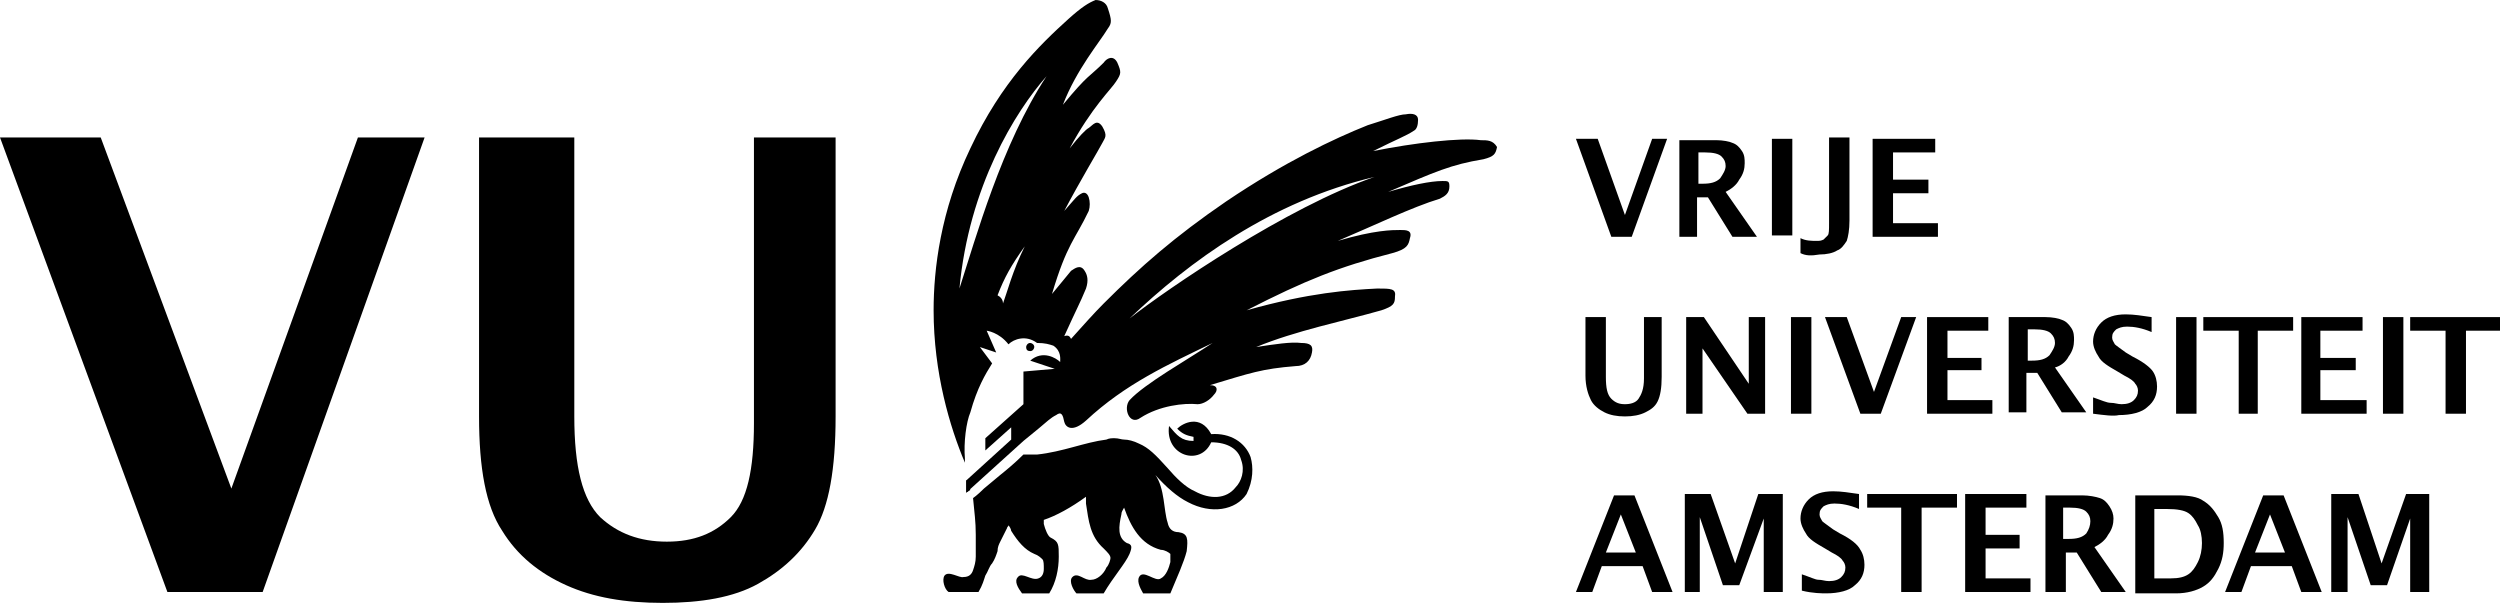 <?xml version="1.0" encoding="UTF-8"?>
<svg xmlns="http://www.w3.org/2000/svg" id="Layer_1" data-name="Layer 1" viewBox="0 0 376.851 90.879">
  <polygon points="368.645 62.364 368.645 49.85 363.311 49.85 363.311 47.799 376.851 47.799 376.851 49.85 371.722 49.85 371.722 62.364 368.645 62.364"></polygon>
  <polygon points="25.233 89.238 0 20.72 15.181 20.72 34.875 73.647 53.953 20.72 64.005 20.72 39.593 89.238 25.233 89.238"></polygon>
  <path d="M72.416,20.72h14.155v42.055c0,7.59,1.231,12.514,3.898,15.181,2.667,2.462,5.949,3.693,10.052,3.693s7.18-1.231,9.642-3.693,3.487-7.18,3.487-14.155V20.72h12.309v42.055c0,8.001-1.026,13.54-3.077,17.027s-4.923,6.154-8.616,8.206-8.616,2.872-14.36,2.872-10.462-.821-14.565-2.667c-4.103-1.846-7.385-4.513-9.642-8.206-2.462-3.693-3.487-9.437-3.487-17.232V20.72h.205Z"></path>
  <path d="M145.653,72.416v1.846l.615-.41c-.205-.41-.205-1.026-.41-1.436h-.205Z"></path>
  <path d="M154.679,52.312c0-.205.205-.615.615-.615.205,0,.615.205.615.615,0,.205-.205.615-.615.615s-.615-.205-.615-.615"></path>
  <path d="M188.528,68.929c-.821-2.257-3.077-3.693-5.949-3.487-1.641-3.077-4.308-1.641-5.129-.821.821.821,1.436,1.026,2.462,1.231v.615c-1.846,0-2.462-.821-3.693-2.257-.615,4.513,4.718,6.154,6.359,2.462,2.462,0,4.103,1.026,4.513,2.667.615,1.641,0,3.282-.821,4.103-1.436,1.846-3.898,1.846-6.154.615-1.436-.615-2.872-2.051-4.103-3.487-1.846-2.051-2.872-3.077-4.308-3.693-.821-.41-1.641-.615-2.257-.615-.41,0-.821-.205-1.436-.205-.41,0-.821,0-1.231.205-3.282.41-6.565,1.846-10.462,2.257h-2.051c-1.231,1.231-2.462,2.257-3.487,3.077l-2.462,2.051h0c-1.026,1.026-1.641,1.436-1.641,1.436.205,2.257.41,3.487.41,5.539v3.282c0,.821-.205,1.436-.41,2.051s-.615,1.026-1.436,1.026c-.615.205-2.257-1.026-2.872-.205-.41.615,0,2.051.615,2.462h4.513c.615-1.026.821-1.846,1.026-2.462.41-.615.615-1.436,1.026-1.846.41-.615.615-1.231.821-1.846,0-.615.205-1.026.41-1.436.41-.821.821-1.641,1.026-2.051,0-.205.205-.205.205-.41.205.205.41.615.41.821,1.026,1.641,2.051,2.872,3.487,3.487.615.205,1.026.615,1.231.821.205.205.205.821.205,1.436s-.205,1.231-.821,1.436c-1.026.41-2.462-1.026-3.077-.205-.615.615,0,1.641.615,2.462h4.103c1.026-1.641,1.436-3.693,1.436-5.539s0-2.257-1.231-2.872c-.41-.205-.821-1.231-1.026-2.051v-.615c1.846-.615,4.103-1.846,6.359-3.487v1.026c.41,2.667.615,4.923,2.667,6.77.615.615,1.026,1.026,1.026,1.436,0,.205-.205,1.026-.615,1.436-.41,1.026-1.436,1.846-2.257,1.846-1.026.205-2.051-1.231-2.872-.41-.615.615.205,2.051.615,2.462h4.103c1.436-2.462,3.282-4.513,3.898-5.949.41-1.026.41-1.436-.41-1.641-1.436-.821-1.231-2.462-.821-4.308,0-.41.205-.615.41-1.026,1.026,2.872,2.462,5.539,5.539,6.359.615,0,1.231.41,1.436.615v1.231c-.205.821-.615,2.051-1.436,2.462-.821.615-2.667-1.436-3.282-.205-.41.821.41,2.051.615,2.462h4.103c1.026-2.462,2.051-4.718,2.462-6.359.205-1.846.205-2.667-1.231-2.872-.821,0-1.436-.41-1.641-1.436-.615-1.846-.41-5.129-1.846-7.18,1.641,1.846,3.282,3.282,4.923,4.103,3.487,1.846,7.18,1.231,8.821-1.231,1.026-2.051,1.026-4.103.615-5.539"></path>
  <path d="M223.197,21.13c-3.077-.41-10.052.41-16.206,1.641,3.693-1.846,4.923-2.257,6.154-3.077.41-.205.615-.821.615-1.641s-.821-1.026-1.846-.821c-1.026,0-3.077.821-5.744,1.641-5.129,2.051-12.514,5.539-21.335,11.488-7.795,5.334-12.924,9.847-18.463,15.386-1.436,1.436-3.077,3.282-4.923,5.334-.205-.41-.41-.615-1.026-.41,2.051-4.513,2.257-4.718,3.282-7.18.41-1.231.205-2.051-.205-2.667-.615-1.026-1.436-.41-2.051,0-.821,1.026-1.026,1.231-2.872,3.487,2.257-7.59,3.487-8.206,5.539-12.514.205-.615.205-1.436,0-2.051s-.615-.821-1.026-.615c-.821.41-1.026.821-2.667,2.667,2.257-4.308,5.334-9.437,5.744-10.257.41-.821.821-1.026,0-2.462-.821-1.231-1.436-.205-2.051.205-.41.205-1.436,1.231-2.872,3.077,3.282-6.154,6.359-9.026,6.975-10.052.821-1.231.821-1.436.205-2.872-.615-1.231-1.641-.615-2.051,0-2.257,2.257-2.257,1.641-6.154,6.359,2.051-5.334,5.539-9.437,6.77-11.488.615-.821.615-1.231,0-3.077-.205-.821-1.026-1.231-1.846-1.231-1.026.41-2.051,1.026-4.103,2.872-4.308,3.898-10.052,9.437-14.77,19.489-4.513,9.437-5.539,18.258-5.539,24.412,0,9.437,2.462,17.642,4.718,22.976v-.615c-.205-2.462.205-5.539.821-6.975,1.026-3.693,2.257-5.744,3.282-7.385l-1.846-2.462,2.462.821-1.436-3.282s1.846.205,3.282,2.051c.821-.821,2.667-1.436,4.308-.205,1.231,0,1.846.205,2.462.41,1.231.821,1.026,2.051,1.026,2.462-.615-.615-2.667-1.846-4.513-.205l3.693,1.231-4.718.41v4.923l-5.744,5.129v1.846l3.898-3.487v1.846l-6.77,6.154v1.846l8.616-7.795h0l2.257-1.846h0c1.231-1.026,1.846-1.641,2.667-2.051.821-.615,1.026,0,1.231,1.026.205.821,1.231,1.641,3.282-.205,5.949-5.539,12.309-8.411,19.078-11.693-3.693,2.462-10.257,6.154-12.514,8.616-1.026,1.231,0,3.898,1.641,2.667,2.872-1.846,6.565-2.257,8.616-2.051.821,0,1.846-.615,2.462-1.436.615-.615.615-1.436-.615-1.436,6.154-1.846,7.795-2.462,12.924-2.872,1.436,0,2.257-.821,2.462-2.051.205-1.026-.205-1.436-1.641-1.436-1.436-.205-4.103.205-6.77.615,5.949-2.462,13.129-3.898,18.873-5.539,1.846-.615,2.051-1.026,2.051-2.051.205-1.231-.615-1.231-2.667-1.231-4.103.205-10.257.615-19.694,3.282,8.821-4.513,13.95-6.565,21.95-8.616,2.257-.615,2.462-1.231,2.667-2.257.41-1.231-.615-1.231-1.436-1.231-1.231,0-3.898,0-9.437,1.641,5.334-2.257,11.283-5.129,15.386-6.359.821-.41,1.436-.821,1.436-1.846,0-.821-.205-.821-1.026-.821-1.846,0-4.718.615-8.206,1.641,7.18-3.077,9.437-4.103,14.36-4.923,1.641-.41,1.846-.821,2.051-1.846-.615-1.026-1.436-1.026-2.462-1.026M151.192,45.747c0-.615-.41-1.026-.821-1.231,1.026-2.667,2.051-4.513,4.103-7.385-1.846,3.693-2.667,6.975-3.282,8.616M144.627,43.491c1.436-15.386,8.411-26.669,13.129-32.003-6.77,10.257-10.668,24.412-13.129,32.003M170.27,48.004c9.026-8.616,21.335-17.642,36.926-21.335-13.129,4.513-31.182,16.822-36.926,21.335"></path>
  <polygon points="242.891 35.695 237.557 20.925 240.84 20.925 244.943 32.413 249.046 20.925 251.302 20.925 245.968 35.695 242.891 35.695"></polygon>
  <path d="M256.02,27.695h.615c1.231,0,2.051-.205,2.667-.821.41-.615.821-1.231.821-1.846s-.205-1.026-.615-1.436-1.231-.615-2.462-.615h-1.026v4.718ZM253.148,35.695v-14.565h5.539c1.026,0,2.051.205,2.462.41.615.205,1.026.615,1.436,1.231s.41,1.231.41,1.846c0,.821-.205,1.641-.821,2.462-.41.821-1.231,1.436-2.051,1.846l4.718,6.77h-3.693l-3.693-5.949h-1.641v5.949s-2.667,0-2.667,0Z"></path>
  <rect x="267.098" y="20.925" width="3.077" height="14.565"></rect>
  <path d="M271.406,38.157v-2.257c.821.41,1.641.41,2.462.41.41,0,.615,0,1.026-.205.205-.205.41-.41.615-.615.205-.205.205-.821.205-1.846v-12.924h3.077v12.514c0,1.436-.205,2.462-.41,3.077-.41.615-.821,1.231-1.436,1.436-.615.41-1.641.615-2.667.615-1.231.205-2.051.205-2.872-.205"></path>
  <polygon points="282.279 35.695 282.279 20.925 291.716 20.925 291.716 22.976 285.356 22.976 285.356 27.079 290.69 27.079 290.69 29.131 285.356 29.131 285.356 33.644 292.126 33.644 292.126 35.695 282.279 35.695"></polygon>
  <path d="M238.993,47.799h3.077v9.026c0,1.641.205,2.667.821,3.282.615.615,1.231.821,2.051.821s1.641-.205,2.051-.821c.41-.615.821-1.436.821-3.077v-9.232h2.667v9.026c0,1.641-.205,2.872-.615,3.693-.41.821-1.026,1.231-1.846,1.641s-1.846.615-3.077.615-2.257-.205-3.077-.615-1.641-1.026-2.051-1.846-.821-2.051-.821-3.693v-8.821Z"></path>
  <polygon points="254.174 62.364 254.174 47.799 256.841 47.799 263.611 57.851 263.611 47.799 266.073 47.799 266.073 62.364 263.406 62.364 256.636 52.517 256.636 62.364 254.174 62.364"></polygon>
  <rect x="269.97" y="47.799" width="3.077" height="14.565"></rect>
  <polygon points="280.433 62.364 275.099 47.799 278.381 47.799 282.484 59.082 286.587 47.799 288.844 47.799 283.51 62.364 280.433 62.364"></polygon>
  <polygon points="290.485 62.364 290.485 47.799 299.716 47.799 299.716 49.85 293.562 49.85 293.562 53.953 298.691 53.953 298.691 55.799 293.562 55.799 293.562 60.313 300.332 60.313 300.332 62.364 290.485 62.364"></polygon>
  <g>
    <path d="M305.665,54.363h.615c1.231,0,2.051-.205,2.667-.821.41-.615.821-1.231.821-1.846s-.205-1.026-.615-1.436-1.231-.615-2.462-.615h-1.026v4.718ZM302.793,62.364v-14.565h5.539c1.026,0,2.051.205,2.462.41.615.205,1.026.615,1.436,1.231.41.615.41,1.231.41,1.846,0,.821-.205,1.641-.821,2.462-.41.821-1.231,1.436-2.051,1.641l4.718,6.77h-3.693l-3.693-5.949h-1.641v5.949h-2.667v.205Z"></path>
    <path d="M315.512,62.364v-2.462c1.231.41,2.051.821,2.667.821s1.026.205,1.641.205c.821,0,1.436-.205,1.846-.615s.615-.821.615-1.436c0-.41-.205-.821-.41-1.026-.205-.41-.821-.821-1.641-1.231l-1.026-.615c-1.436-.821-2.462-1.436-2.872-2.257-.41-.615-.821-1.436-.821-2.257,0-1.026.41-2.051,1.231-2.872.821-.821,2.051-1.231,3.693-1.231,1.231,0,2.462.205,3.898.41v2.257c-1.436-.615-2.667-.821-3.693-.821-.821,0-1.231.205-1.641.41-.41.41-.615.615-.615,1.231,0,.41.205.615.41,1.026.205.205.821.615,1.641,1.231l1.026.615c1.641.821,2.667,1.641,3.077,2.257s.615,1.436.615,2.257c0,1.231-.41,2.257-1.436,3.077-.821.821-2.462,1.231-4.308,1.231-.821.205-2.257,0-3.898-.205"></path>
  </g>
  <rect x="328.026" y="47.799" width="3.077" height="14.565"></rect>
  <polygon points="337.463 62.364 337.463 49.85 332.129 49.85 332.129 47.799 345.669 47.799 345.669 49.85 340.335 49.85 340.335 62.364 337.463 62.364"></polygon>
  <polygon points="346.899 62.364 346.899 47.799 356.131 47.799 356.131 49.85 349.772 49.85 349.772 53.953 355.105 53.953 355.105 55.799 349.772 55.799 349.772 60.313 356.746 60.313 356.746 62.364 346.899 62.364"></polygon>
  <rect x="359.208" y="47.799" width="3.077" height="14.565"></rect>
  <path d="M242.071,83.289h4.513l-2.257-5.744-2.257,5.744ZM237.557,89.238l5.744-14.565h3.077l5.744,14.565h-3.077l-1.436-3.898h-6.154l-1.436,3.898h-2.462Z"></path>
  <polygon points="253.969 89.238 253.969 74.467 257.867 74.467 261.559 84.93 265.047 74.467 268.739 74.467 268.739 89.238 265.867 89.238 265.867 78.16 262.175 88.212 259.713 88.212 256.226 77.955 256.226 89.238 253.969 89.238"></polygon>
  <path d="M271.611,89.033v-2.462c1.231.41,2.051.821,2.462.821.615,0,1.026.205,1.641.205.821,0,1.436-.205,1.846-.615s.615-.821.615-1.436c0-.41-.205-.821-.41-1.026-.205-.41-.821-.821-1.641-1.231l-1.026-.615c-1.436-.821-2.462-1.436-2.872-2.257-.41-.615-.821-1.436-.821-2.257,0-1.026.41-2.051,1.231-2.872.821-.821,2.051-1.231,3.693-1.231,1.231,0,2.462.205,3.898.41v2.257c-1.436-.615-2.667-.821-3.693-.821-.821,0-1.231.205-1.641.41-.41.41-.615.615-.615,1.231,0,.41.205.615.41,1.026.205.205.821.615,1.641,1.231l1.026.615c1.641.821,2.667,1.641,3.077,2.462.41.615.615,1.436.615,2.257,0,1.231-.41,2.257-1.436,3.077-.821.821-2.462,1.231-4.308,1.231-.615,0-2.051,0-3.693-.41"></path>
  <polygon points="286.587 89.238 286.587 76.519 281.458 76.519 281.458 74.467 294.998 74.467 294.998 76.519 289.664 76.519 289.664 89.238 286.587 89.238"></polygon>
  <polygon points="296.229 89.238 296.229 74.467 305.46 74.467 305.46 76.519 299.306 76.519 299.306 80.622 304.435 80.622 304.435 82.673 299.306 82.673 299.306 87.186 306.076 87.186 306.076 89.238 296.229 89.238"></polygon>
  <g>
    <path d="M311.204,81.237h.615c1.231,0,2.051-.205,2.667-.821.41-.615.615-1.231.615-1.846s-.205-1.026-.615-1.436-1.231-.615-2.462-.615h-1.026v4.718h.205ZM308.332,89.238v-14.565h5.539c1.026,0,2.051.205,2.667.41.615.205,1.026.615,1.436,1.231s.615,1.231.615,1.846c0,.821-.205,1.641-.821,2.462-.41.821-1.231,1.436-2.051,1.846l4.718,6.77h-3.693l-3.693-5.949h-1.641v5.949s-3.077,0-3.077,0Z"></path>
    <path d="M324.949,87.186h2.257c1.231,0,2.051-.205,2.667-.615s1.026-1.026,1.436-1.846.615-1.846.615-2.872-.205-2.051-.615-2.667c-.41-.821-.821-1.436-1.436-1.846s-1.641-.615-3.282-.615h-1.846v10.462h.205ZM321.872,89.238v-14.565h6.359c1.641,0,3.077.205,3.898.821,1.026.615,1.641,1.436,2.257,2.462s.821,2.257.821,3.898c0,1.436-.205,2.667-.821,3.898-.615,1.231-1.231,2.051-2.257,2.667s-2.462,1.026-4.103,1.026h-6.154v-.205Z"></path>
  </g>
  <path d="M339.925,83.289h4.513l-2.257-5.744-2.257,5.744ZM335.411,89.238l5.744-14.565h3.077l5.744,14.565h-3.077l-1.436-3.898h-6.154l-1.436,3.898h-2.462Z"></path>
  <polygon points="351.413 89.238 351.413 74.467 355.516 74.467 359.003 84.93 362.696 74.467 366.183 74.467 366.183 89.238 363.311 89.238 363.311 78.16 359.824 88.212 357.362 88.212 353.874 77.955 353.874 89.238 351.413 89.238"></polygon>
</svg>
